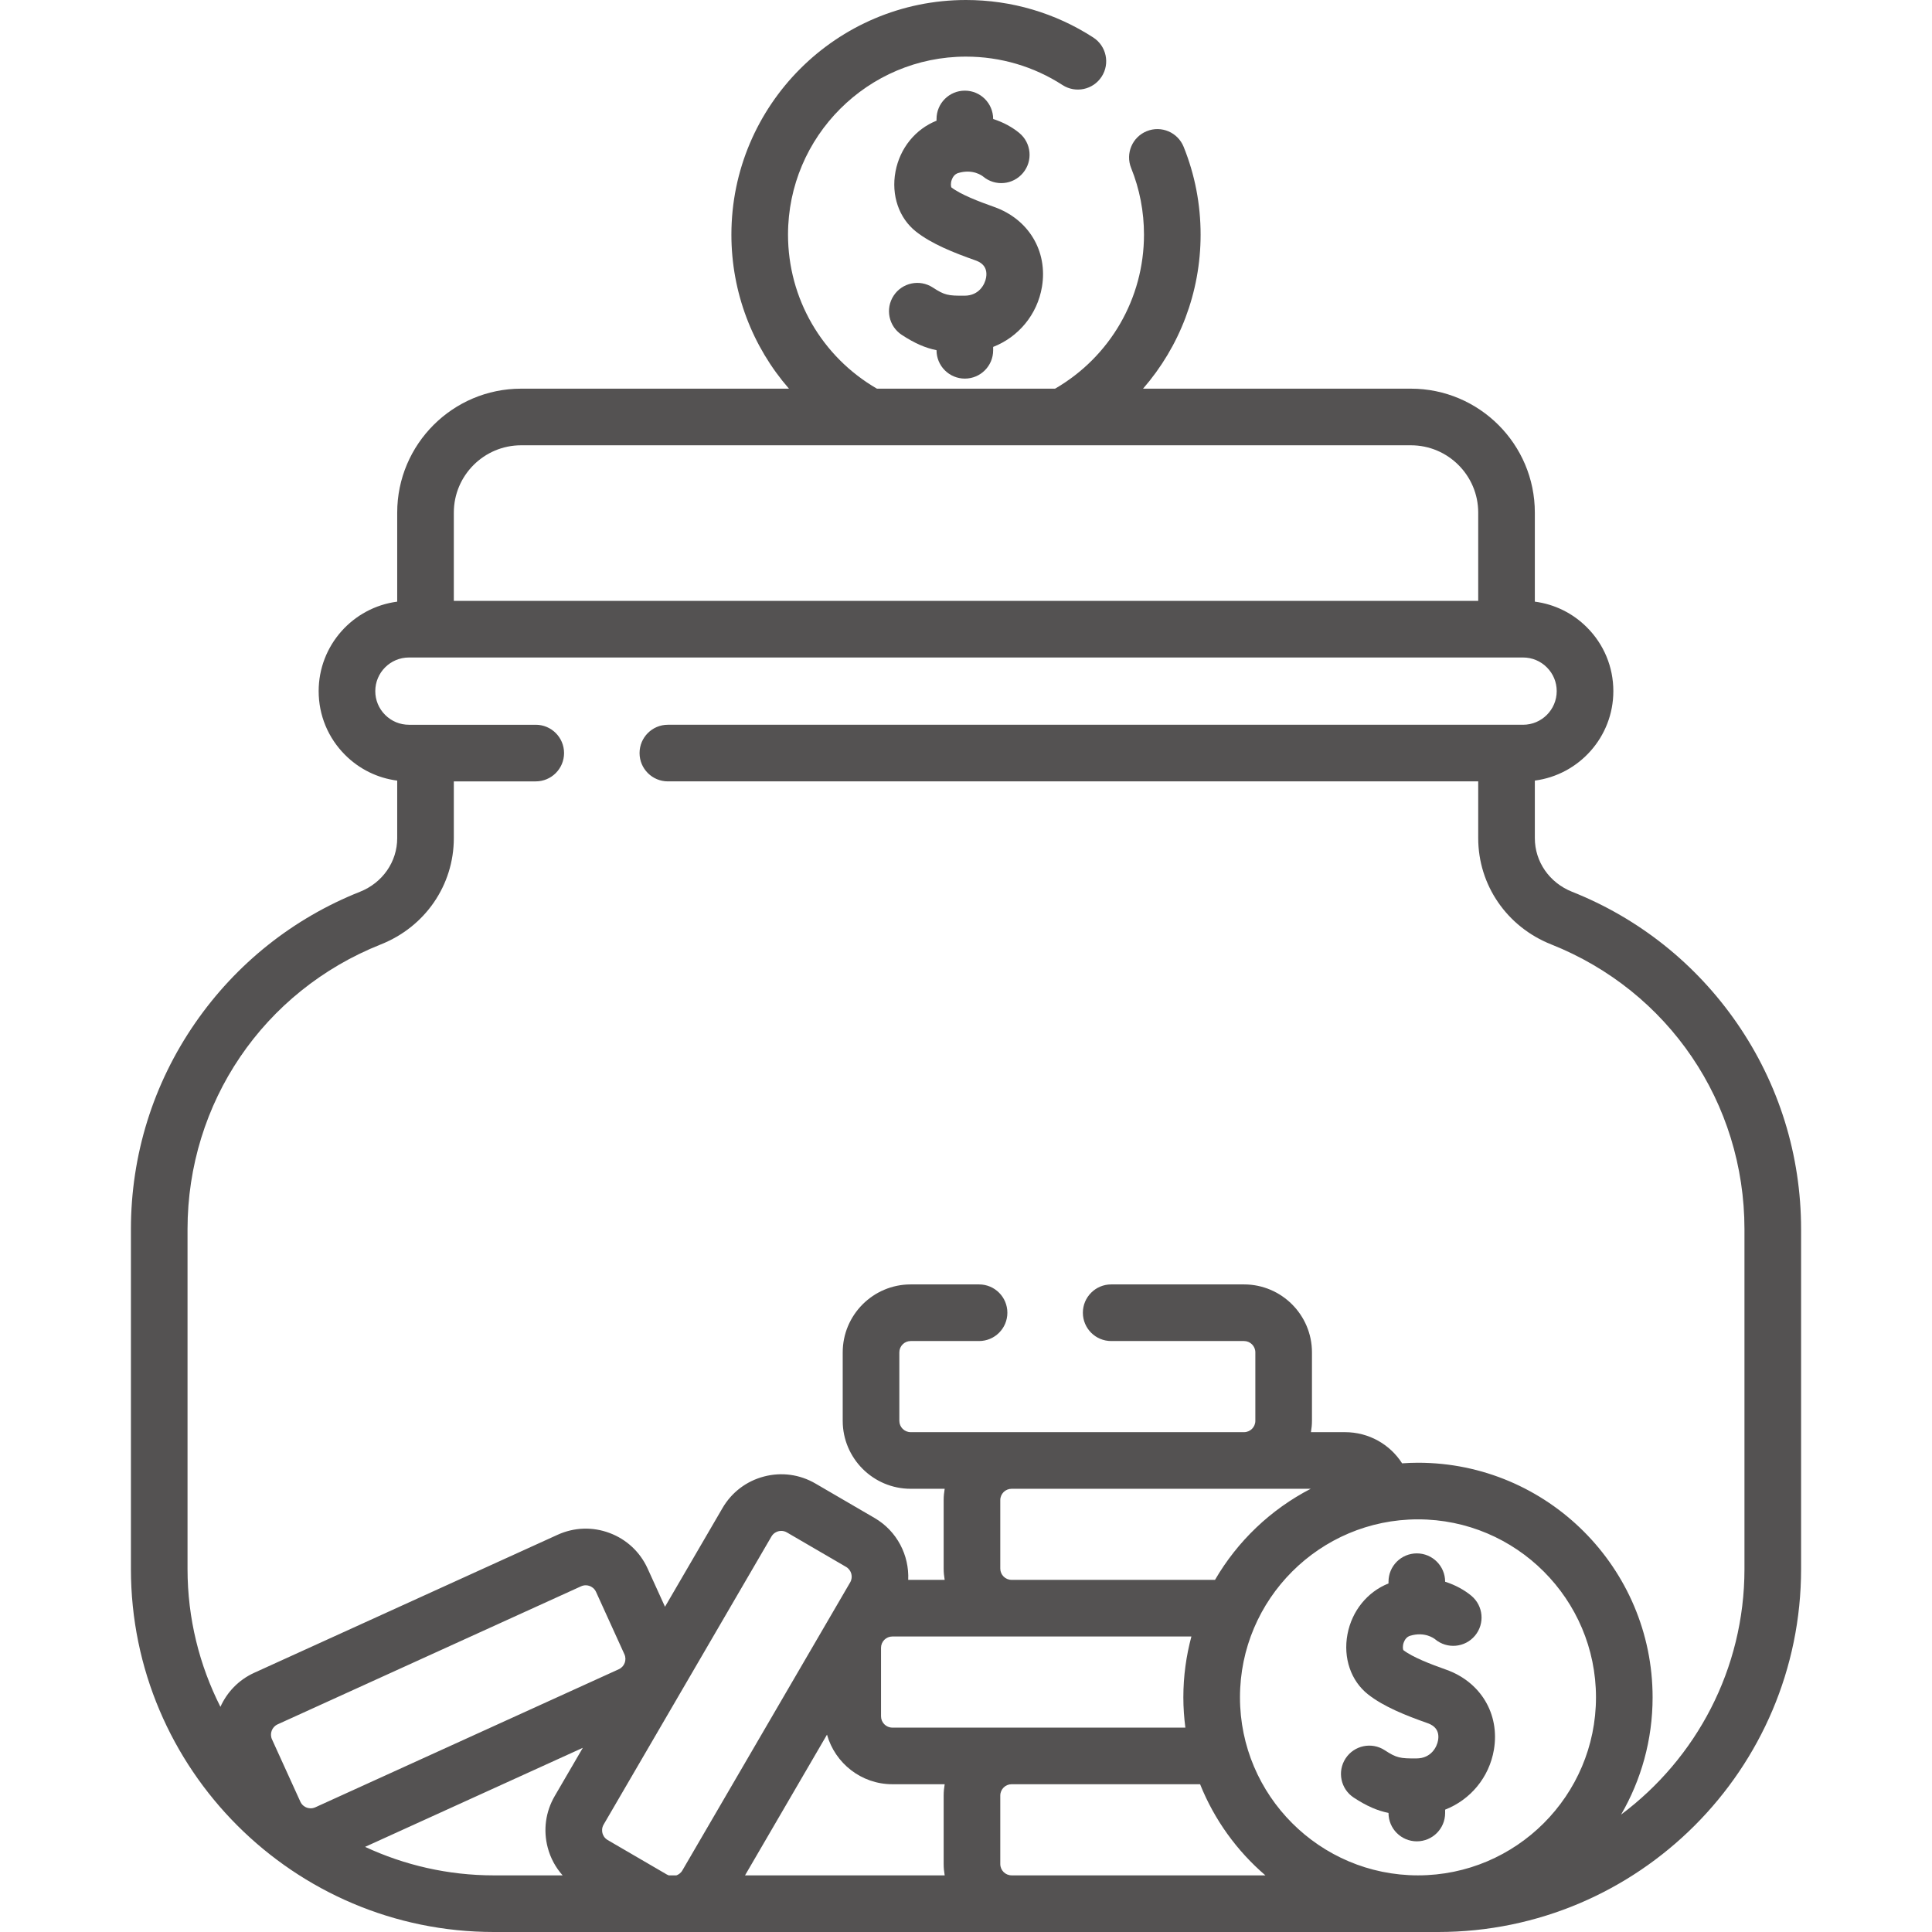 <svg xmlns="http://www.w3.org/2000/svg" fill="none" viewBox="0 0 512 512" height="60px" width="60px">
<g clip-path="url(#clip0_27_25)">
<path fill="#545252" d="M255.694 100.335C259.838 100.335 263.197 96.976 263.197 92.832V91.938C269.846 89.342 274.884 83.427 276.128 76.026C277.715 66.593 272.613 58.076 263.435 54.831C259.474 53.431 254.621 51.581 252.122 49.658C252.012 49.42 251.867 48.605 252.24 47.604C252.478 46.967 252.964 46.148 253.928 45.856C257.81 44.689 260.274 46.568 260.55 46.794C263.737 49.443 268.463 49.009 271.114 45.822C273.764 42.637 273.33 37.907 270.145 35.257C268.365 33.777 265.989 32.425 263.197 31.536V31.526C263.197 27.383 259.838 24.024 255.694 24.024C251.549 24.024 248.191 27.383 248.191 31.526V31.988C242.596 34.219 238.486 39.256 237.316 45.463C236.136 51.725 238.233 57.834 242.788 61.407C246.948 64.669 252.767 66.973 258.435 68.977C259.289 69.279 261.892 70.199 261.332 73.537C261.032 75.317 259.498 78.337 255.648 78.362C251.265 78.39 250.34 78.246 247.203 76.194C243.734 73.926 239.085 74.899 236.817 78.366C234.548 81.834 235.521 86.484 238.989 88.752C242.448 91.015 245.23 92.204 248.192 92.806V92.83C248.191 96.976 251.549 100.335 255.694 100.335Z"></path>
<path fill="#545252" d="M460.289 271.115C449.419 255.39 434.314 243.359 416.612 236.327C410.62 233.946 406.747 228.37 406.747 222.121V206.865C418.469 205.334 427.553 195.289 427.553 183.156C427.553 176.771 425.063 170.765 420.543 166.248C416.768 162.471 411.953 160.119 406.747 159.444V135.839C406.747 117.732 392.017 103.002 373.911 103.002H302.918C312.605 91.874 318.173 77.473 318.173 62.182C318.173 54.133 316.66 46.303 313.677 38.908C312.127 35.066 307.759 33.205 303.911 34.758C300.069 36.308 298.211 40.68 299.762 44.522C302.023 50.125 303.168 56.067 303.168 62.182C303.168 79.1 294.173 94.569 279.603 103.002H232.398C217.828 94.569 208.833 79.1 208.833 62.182C208.833 36.169 229.992 15.005 256 15.005C265.119 15.005 273.963 17.609 281.573 22.534C285.053 24.785 289.698 23.792 291.949 20.311C294.2 16.833 293.205 12.187 289.726 9.937C279.682 3.436 268.019 0 256 0C221.718 0 193.828 27.895 193.828 62.182C193.828 77.473 199.396 91.875 209.083 103.002H138.1C119.993 103.002 105.264 117.732 105.264 135.839V159.445C93.537 160.972 84.448 171.019 84.448 183.156C84.448 189.541 86.938 195.547 91.458 200.065C95.236 203.844 100.055 206.197 105.264 206.869V222.121C105.264 228.37 101.392 233.946 95.4 236.327C77.695 243.36 62.589 255.39 51.716 271.115C40.58 287.22 34.694 306.119 34.694 325.767V415.791C34.694 468.842 77.853 512.001 130.903 512.001H381.108C434.152 512.001 477.307 468.847 477.307 415.802V325.767C477.307 306.117 471.421 287.219 460.289 271.115ZM138.1 118.007H373.911C383.743 118.007 391.742 126.006 391.742 135.839V159.237H120.269V135.839C120.269 126.006 128.268 118.007 138.1 118.007ZM153.985 420.389C154.429 420.187 154.851 420.118 155.219 420.118C155.669 420.118 156.041 420.221 156.281 420.31C156.716 420.473 157.512 420.893 157.96 421.878L165.473 438.394C166.159 439.9 165.491 441.684 163.985 442.369L83.57 478.951C82.588 479.399 81.711 479.193 81.274 479.03C80.839 478.867 80.044 478.447 79.596 477.463L72.082 460.947C71.396 459.44 72.064 457.657 73.57 456.972L153.985 420.389ZM204.438 407.195C204.983 406.261 205.817 405.923 206.266 405.804C206.455 405.754 206.723 405.704 207.04 405.704C207.476 405.704 208.002 405.798 208.542 406.112L224.221 415.245C225.65 416.079 226.135 417.919 225.303 419.349L180.832 495.684C180.371 496.476 179.715 496.829 179.247 496.993H177.221C177.059 496.934 176.896 496.865 176.729 496.767L161.05 487.633C160.115 487.089 159.777 486.255 159.658 485.806C159.539 485.356 159.423 484.464 159.968 483.53L204.438 407.195ZM265.084 415.689V397.543C265.084 395.888 266.431 394.542 268.085 394.542H329.677H347.357C336.775 400.005 327.959 408.413 321.992 418.68H268.084C266.43 418.68 265.084 417.338 265.084 415.689ZM219.164 459.699C221.295 467.268 228.243 472.84 236.484 472.84H250.35C250.185 473.818 250.079 474.817 250.079 475.841V493.988C250.079 495.014 250.185 496.014 250.351 496.995H197.437L219.164 459.699ZM335.34 496.989H268.085C266.431 496.989 265.084 495.642 265.084 493.988V475.841C265.084 474.186 266.431 472.84 268.085 472.84H318.038C321.797 482.234 327.78 490.499 335.34 496.989ZM375.779 496.99C349.768 496.99 328.606 475.828 328.606 449.817C328.606 423.805 349.768 402.644 375.779 402.644C401.79 402.644 422.952 423.805 422.952 449.817C422.952 475.828 401.79 496.99 375.779 496.99ZM315.734 433.686C314.35 438.834 313.6 444.238 313.6 449.817C313.6 452.536 313.794 455.208 314.134 457.836H236.483C234.828 457.836 233.482 456.489 233.482 454.834V436.688C233.482 435.033 234.828 433.687 236.483 433.687H315.734V433.686ZM96.753 489.438L154.455 463.188L147.004 475.978C144.583 480.135 143.925 484.984 145.151 489.634C145.883 492.411 147.247 494.909 149.103 496.994H130.903C118.708 496.995 107.142 494.276 96.753 489.438ZM462.301 415.801C462.301 442.405 449.44 466.059 429.608 480.878C434.907 471.731 437.957 461.126 437.957 449.817C437.957 415.531 410.064 387.638 375.779 387.638C374.364 387.638 372.964 387.702 371.573 387.796C368.355 382.773 362.757 379.537 356.426 379.537H347.413C347.578 378.559 347.684 377.561 347.684 376.536V358.39C347.684 348.461 339.606 340.383 329.677 340.383H294.475C290.33 340.383 286.972 343.743 286.972 347.886C286.972 352.03 290.33 355.389 294.475 355.389H329.677C331.332 355.389 332.679 356.735 332.679 358.39V376.536C332.679 378.191 331.332 379.537 329.677 379.537H241.335C239.68 379.537 238.334 378.191 238.334 376.536V358.39C238.334 356.735 239.68 355.389 241.335 355.389H259.461C263.606 355.389 266.964 352.03 266.964 347.886C266.964 343.743 263.606 340.383 259.461 340.383H241.335C231.406 340.383 223.328 348.461 223.328 358.39V376.536C223.328 386.465 231.406 394.543 241.335 394.543H250.349C250.184 395.521 250.078 396.52 250.078 397.544V415.69C250.078 416.712 250.183 417.706 250.348 418.681H240.684C240.976 412.199 237.759 405.77 231.775 402.283L216.097 393.149C211.941 390.728 207.088 390.07 202.441 391.297C197.79 392.523 193.895 395.487 191.474 399.644L176.232 425.807L171.619 415.665C169.627 411.288 166.05 407.948 161.546 406.26C157.04 404.571 152.15 404.739 147.772 406.732L67.357 443.314C63.217 445.198 60.149 448.471 58.416 452.327C52.853 441.336 49.698 428.928 49.698 415.791V325.767C49.698 292.271 69.81 262.638 100.938 250.273C112.681 245.608 120.268 234.558 120.268 222.122V207.074H141.978C146.123 207.074 149.481 203.715 149.481 199.572C149.481 195.428 146.123 192.069 141.978 192.069H108.366C105.99 192.069 103.753 191.141 102.067 189.454C100.38 187.768 99.453 185.533 99.453 183.156C99.453 178.241 103.451 174.243 108.366 174.243H403.632C406.008 174.243 408.245 175.171 409.931 176.858C411.618 178.543 412.545 180.779 412.545 183.155C412.545 188.07 408.547 192.068 403.632 192.068H176.992C172.847 192.068 169.489 195.427 169.489 199.571C169.489 203.714 172.847 207.073 176.992 207.073H391.742V222.12C391.742 234.556 399.33 245.606 411.071 250.271C442.192 262.634 462.301 292.268 462.301 325.765V415.801Z"></path>
<path fill="#545252" d="M383.213 442.467C379.252 441.067 374.399 439.217 371.899 437.295C371.789 437.056 371.644 436.242 372.018 435.241C372.255 434.604 372.742 433.785 373.706 433.494C377.586 432.325 380.051 434.205 380.328 434.431C383.514 437.08 388.242 436.646 390.893 433.46C393.543 430.275 393.108 425.544 389.923 422.894C388.145 421.414 385.767 420.062 382.975 419.174V419.165C382.975 415.021 379.617 411.662 375.472 411.662C371.328 411.662 367.969 415.021 367.969 419.165V419.627C362.373 421.858 358.263 426.895 357.093 433.103C355.913 439.363 358.01 445.472 362.566 449.046C366.727 452.308 372.545 454.612 378.213 456.615C379.067 456.917 381.67 457.837 381.109 461.175C380.81 462.955 379.276 465.975 375.426 466.001C371.051 466.034 370.118 465.886 366.98 463.834C363.513 461.565 358.862 462.537 356.594 466.005C354.326 469.473 355.298 474.123 358.766 476.391C362.225 478.654 365.008 479.843 367.97 480.446V480.47C367.97 484.613 371.329 487.972 375.473 487.972C379.618 487.972 382.976 484.613 382.976 480.47V479.575C389.625 476.979 394.663 471.064 395.907 463.663C397.493 454.229 392.392 445.711 383.213 442.467Z"></path>
</g>
<defs>
<clipPath id="clip0_27_25">
<rect fill="white" height="512" width="512"></rect>
</clipPath>
</defs>
</svg>
